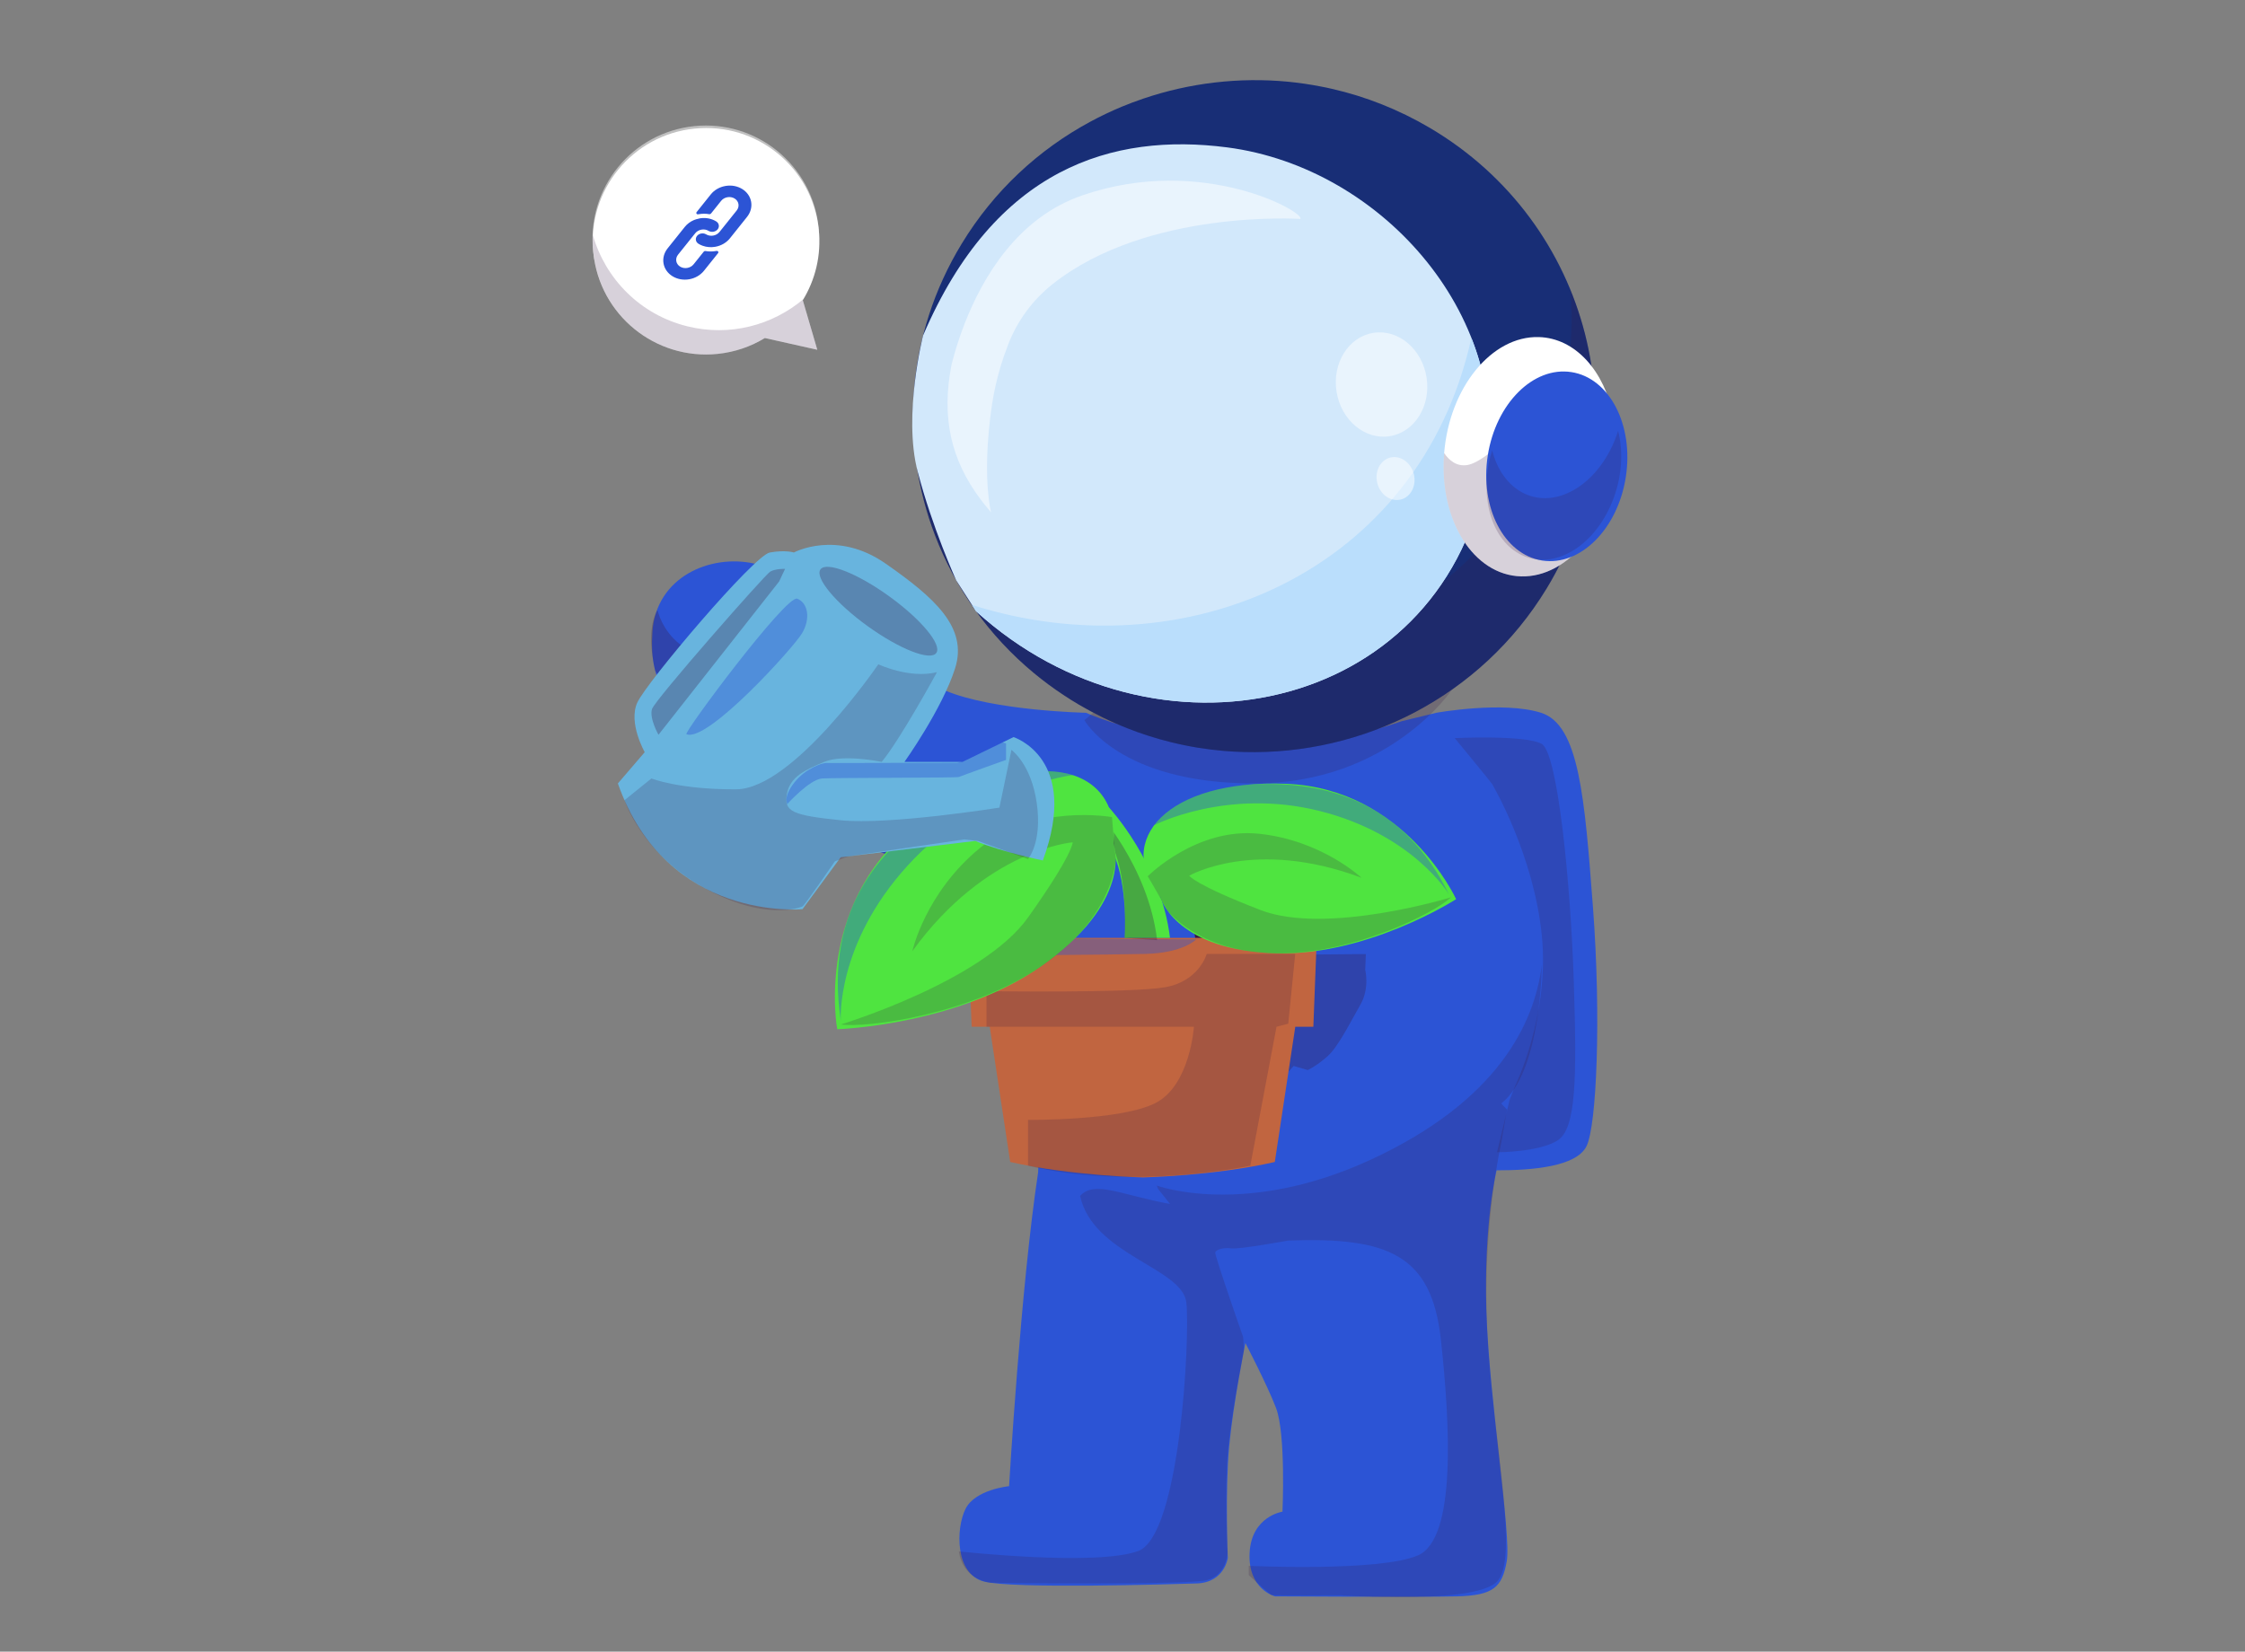 <?xml version="1.0" encoding="UTF-8"?>
<svg xmlns="http://www.w3.org/2000/svg" width="530" height="390" viewBox="0 0 530 390" fill="none">
  <rect x="0" y="0" width="530" height="390" fill="#808080" stroke="none"/>
  <g clip-path="url(#clip0_1689_108)">
    <path d="M256.375 168.306C256.375 168.306 291.161 184.05 330.986 170.275L339.083 168.306C339.083 168.306 354.834 165.465 363.814 168.306C372.794 171.147 374.095 188.204 376.066 214.238C378.036 240.271 376.937 265.851 374.537 270.662C372.125 275.472 361.843 276.344 353.317 276.344C353.317 276.344 350.248 288.805 350.905 309.587C351.562 330.368 356.816 362.514 355.717 368.637C354.619 374.76 352.648 376.73 343.907 376.945C335.154 377.16 301.025 376.945 301.025 376.945C301.025 376.945 294.564 375.31 295.006 366.667C295.448 358.025 302.768 356.939 302.768 356.939C302.768 356.939 303.604 338.617 301.24 332.445C299.15 326.966 294.015 317.131 294.015 317.131C294.015 317.131 291.173 331.025 290.182 341.517C289.202 352.021 289.859 367.873 289.859 367.873C289.859 367.873 289.095 373.674 282.527 373.889C275.959 374.104 239.203 375.202 232.313 373.447C225.422 371.693 225.637 360.866 227.942 356.283C230.235 351.687 238.224 350.923 238.224 350.923C238.224 350.923 240.994 303.678 245.078 276.845L246.655 238.087L240.564 236.344L241.006 220.552L247.562 219.967L248.052 209.403C248.052 209.403 206.865 207.135 182.062 187.894C157.26 168.652 153.164 161.955 154.036 149.124C154.907 136.292 167.601 130.753 178.11 133.081C188.618 135.409 209.683 157.36 223.118 163.042C234.486 167.864 256.375 168.306 256.375 168.306Z" fill="#2C54D5"></path>
    <path d="M294.771 224.4C297.248 221.925 297.248 217.911 294.771 215.436C292.295 212.961 288.28 212.961 285.804 215.436C283.328 217.911 283.328 221.925 285.804 224.4C288.28 226.875 292.295 226.875 294.771 224.4Z" fill="#68B4DE"></path>
    <g opacity="0.3">
      <path d="M155.219 144.027C155.219 144.027 156.162 148.766 160.604 152.192C165.059 155.618 173.812 146.964 173.812 146.964C173.812 146.964 172.212 153.326 168.558 156.859C164.915 160.404 161.978 160.01 159.004 160.142C156.031 160.273 154.777 158.733 154.681 158.339C154.586 157.945 152.305 149.053 155.219 144.027Z" fill="#371A45"></path>
    </g>
    <g opacity="0.3">
      <path d="M169.071 158.711C169.071 158.711 180.451 179.242 206.484 190.403C232.517 201.551 256.006 184.422 256.006 184.422L249.08 203.437C249.08 203.437 249.235 208.964 245.653 208.928C242.07 208.892 224.265 206.959 205.194 200.322C186.136 193.685 172.88 179.946 168.295 176.64C163.709 173.345 157.965 165.3 156.974 163.116C155.995 160.931 156.974 160.454 156.974 160.454C156.974 160.454 159.984 161.337 163.267 160.836C166.551 160.322 169.071 158.711 169.071 158.711Z" fill="#371A45"></path>
    </g>
    <g opacity="0.3">
      <path d="M240.757 229.051C240.757 229.158 247.074 229.492 247.074 229.492L246.728 236.392L244.662 237.156L240.984 236.499C240.984 236.499 240.578 235.294 240.59 235.126C240.59 234.959 240.757 229.051 240.757 229.051Z" fill="#371A45"></path>
    </g>
    <g opacity="0.3">
      <path d="M249.926 248.412L250.678 238.111C250.678 238.111 278.144 239.937 283.935 239.722C289.739 239.507 292.796 226.27 292.796 226.27C292.796 226.27 285.691 226.055 283.935 222.008C282.18 217.962 285.249 216.064 285.249 216.064C285.249 216.064 288.855 221.889 291.697 221.674C294.54 221.459 296.068 219.92 296.068 219.92L295.304 216.064L294.432 214.13L295.089 208.914H308.881L310.111 218.392L309.741 225.387L322.447 225.279L322.304 229.051C322.304 229.051 323.402 233.372 321.134 237.275C318.865 241.179 315.987 247.135 313.348 249.463C310.709 251.79 308.738 252.662 308.738 252.662L305.395 251.695L302.911 254.5C302.911 254.5 261.079 254.38 257.353 252.96C253.64 251.528 249.926 248.412 249.926 248.412Z" fill="#371A45"></path>
    </g>
    <g opacity="0.2">
      <path d="M226.379 366.323C226.379 366.323 258.776 369.892 268.7 366.239C278.623 362.587 280.952 315.939 280.08 307.619C279.209 299.311 258.048 296.386 254.991 282.397C258.347 278.601 264.914 282.242 276.211 284.283L273.405 280.738L273.094 279.938C273.094 279.938 293.789 287.637 323.691 273.791C353.593 259.944 362.274 241.634 363.982 227.895C363.982 227.895 363.922 253.14 354.417 260.553L355.778 262.021C355.778 262.021 354.441 269.732 354.405 269.959C354.369 270.186 349.951 289.034 351.085 313.909C352.219 338.785 358.919 368.137 353.342 373.532C347.765 378.928 316.383 376.684 316.383 376.684C316.383 376.684 300.477 376.791 300.166 376.636C299.856 376.481 296.596 373.556 296.596 373.556L294.804 371.921V369.737C294.804 369.737 325.733 371.193 334.773 367.254C343.813 363.315 342.356 336.493 340.17 316.368C337.985 296.243 327.715 292.077 304.143 292.925C304.143 292.925 292.559 295.05 290.672 294.775C288.786 294.501 287.066 295.097 286.899 295.754C286.732 296.41 293.347 315.342 293.455 315.628C293.562 315.915 293.658 318.935 293.658 318.935C293.658 318.935 290.732 333.461 289.896 342.796C289.06 352.13 289.813 366.49 289.813 366.49C289.813 366.49 289.681 371.814 284.976 373.091C280.271 374.368 233.795 373.723 233.795 373.723C233.795 373.723 227.251 373.055 226.379 366.323Z" fill="#371A45"></path>
    </g>
    <g opacity="0.2">
      <path d="M343.43 174.287C343.43 174.287 360.232 173.476 363.993 175.672C367.755 177.856 370.812 208.712 371.54 231.702C372.269 254.692 372.125 266.449 367.743 269.266C363.372 272.083 353.413 272.083 353.413 272.083L356.362 259.801L357.64 256.53C357.64 256.53 365.904 239.831 363.981 220.792C362.047 201.765 352.469 185.484 352.243 185.102C352.016 184.72 343.43 174.287 343.43 174.287Z" fill="#371A45"></path>
    </g>
    <path d="M246.645 240.044C246.466 240.044 246.287 240.02 246.108 239.972L242.167 238.85C241.14 238.552 240.543 237.477 240.83 236.451C241.128 235.424 242.191 234.827 243.23 235.126L244.83 235.579L245.618 219.907C245.666 218.832 246.585 218.021 247.648 218.068C248.723 218.116 249.547 219.035 249.487 220.098L248.58 238.217C248.556 238.802 248.257 239.351 247.768 239.697C247.433 239.924 247.039 240.044 246.645 240.044Z" fill="#371A45"></path>
    <path d="M290.291 228.205C285.718 228.205 282.004 224.492 282.004 219.921C282.004 215.349 285.718 211.637 290.291 211.637C294.865 211.637 298.579 215.349 298.579 219.921C298.579 224.492 294.853 228.205 290.291 228.205ZM290.291 215.516C287.867 215.516 285.885 217.498 285.885 219.921C285.885 222.344 287.867 224.325 290.291 224.325C292.716 224.325 294.698 222.344 294.698 219.921C294.698 217.498 292.716 215.516 290.291 215.516Z" fill="#371A45"></path>
    <path d="M319.642 217.713C318.818 211.291 318.065 204.809 316.907 198.435C316.74 197.492 316.573 196.549 316.441 195.582C316.393 195.284 316.823 195.141 316.967 195.403C320.31 201.324 322.854 207.865 323.511 214.669C323.594 215.719 323.618 216.65 323.534 217.748C323.272 220.124 319.845 220.076 319.642 217.713Z" fill="#371A45"></path>
    <path d="M189.466 194.865C188.798 194.865 188.153 194.519 187.783 193.899C187.245 192.968 187.556 191.786 188.487 191.249C207.283 180.339 213.421 158.411 213.481 158.196C213.756 157.17 214.83 156.549 215.857 156.836C216.896 157.11 217.505 158.172 217.219 159.211C216.956 160.166 210.627 182.869 190.422 194.603C190.135 194.782 189.801 194.865 189.466 194.865Z" fill="#371A45"></path>
    <g opacity="0.2">
      <path d="M256.004 170.048C256.004 170.048 264.124 184.969 296.08 184.993C328.024 185.017 342.795 162.827 342.795 162.827C342.795 162.827 317.384 156.047 309.741 156.047C302.098 156.047 264.674 162.827 264.674 162.827L256.004 170.048Z" fill="#371A45"></path>
    </g>
    <path d="M220.731 126.373C225.471 138.775 233.377 150.067 244.124 158.96C246.321 160.774 248.614 162.481 251.038 164.081C252.209 164.868 253.427 165.62 254.657 166.349C258.394 168.545 262.228 170.419 266.144 171.959C269.512 173.296 272.951 174.382 276.414 175.241C280.594 176.28 284.809 176.96 289.036 177.318C290.577 177.45 292.117 177.533 293.658 177.569C321.828 178.333 349.604 164.486 365.128 138.954C388.008 101.354 375.637 52.641 337.507 30.164C330.163 25.843 322.389 22.788 314.472 20.985C313.553 20.77 312.621 20.567 311.678 20.4C309.182 19.911 306.662 19.553 304.155 19.302C298.339 18.741 292.511 18.813 286.78 19.481C281.048 20.15 275.399 21.427 269.942 23.277C268.21 23.862 266.491 24.506 264.795 25.211C262.251 26.273 259.768 27.455 257.343 28.768C245.223 35.309 234.654 45.025 227.036 57.559C213.864 79.2 212.371 104.505 220.731 126.373Z" fill="#182E76"></path>
    <g opacity="0.2">
      <path d="M365.126 138.966C349.602 164.499 321.825 178.345 293.655 177.581C292.115 177.534 290.574 177.45 289.034 177.331C284.806 176.972 280.579 176.28 276.412 175.254C272.948 174.394 269.521 173.308 266.142 171.971C262.225 170.431 258.38 168.569 254.654 166.361C253.424 165.621 252.206 164.869 251.036 164.093C248.611 162.493 246.319 160.775 244.121 158.96C233.374 150.068 225.469 138.787 220.728 126.373C218.125 119.558 216.477 112.408 215.844 105.138C220.632 116.884 228.299 127.531 238.557 136.018C240.742 137.833 243.047 139.551 245.471 141.151C246.641 141.927 247.859 142.679 249.089 143.419C252.827 145.615 256.66 147.489 260.577 149.029C263.956 150.366 267.384 151.452 270.847 152.312C275.026 153.35 279.254 154.03 283.469 154.389C285.009 154.52 286.55 154.603 288.09 154.639C316.261 155.403 344.037 141.557 359.561 116.024C368.625 101.128 372.147 84.5 370.738 68.445C379.85 90.707 378.632 116.776 365.126 138.966Z" fill="#371A45"></path>
    </g>
    <path d="M230.413 144.316C272.663 182.751 339.428 168.32 350.534 113.233C358.093 75.752 326.675 39.584 289.68 34.798C262.751 31.312 234.904 39.525 217.923 79.214C217.923 79.214 213.158 97.93 216.621 111.275C220.084 124.62 225.732 137.022 225.732 137.022L230.413 144.316Z" fill="#D2E8FB"></path>
    <path d="M350.521 113.231C339.415 168.319 272.638 182.75 230.4 144.314L229.457 142.834C279.612 158.769 335.092 135.29 347.368 79.785C351.476 90.218 352.861 101.665 350.521 113.231Z" fill="#BADEFC"></path>
    <path d="M381.452 108.407C380.294 124.008 370.287 136.41 359.086 136.099C347.885 135.789 339.752 122.886 340.911 107.285C340.911 107.189 340.923 107.082 340.935 106.986C342.188 91.516 352.16 79.281 363.277 79.592C371.923 79.83 378.754 87.589 380.879 98.296C381.5 101.448 381.715 104.861 381.452 108.407Z" fill="white"></path>
    <g opacity="0.2">
      <path d="M381.452 108.407C380.294 124.008 370.287 136.41 359.086 136.1C347.885 135.79 339.752 122.886 340.911 107.285C340.911 107.19 340.923 107.082 340.935 106.987C342.045 108.622 343.848 110.257 346.475 109.792C351.097 108.98 359.993 99.18 359.993 99.18C359.993 99.18 369.045 98.739 380.867 98.297C381.5 101.448 381.715 104.862 381.452 108.407Z" fill="#371A45"></path>
    </g>
    <path d="M383.823 112.636C385.73 100.349 379.98 89.257 370.979 87.862C361.979 86.466 353.137 95.295 351.23 107.581C349.323 119.868 355.074 130.96 364.074 132.355C373.075 133.751 381.917 124.922 383.823 112.636Z" fill="#2C54D5"></path>
    <g opacity="0.2">
      <path d="M351.278 119.03C350.561 114.829 350.979 110.412 352.269 106.33C354.681 115.772 362.622 120.152 370.707 116.142C375.937 113.551 380.009 108.061 382.004 101.746C382.159 102.343 382.29 102.964 382.398 103.596C384.201 114.303 378.708 126.431 370.11 130.692C361.512 134.954 353.081 129.725 351.278 119.03Z" fill="#371A45"></path>
    </g>
    <g opacity="0.5">
      <path d="M306.971 51.696C306.971 51.696 270.943 49.321 248.553 67.046C248.529 67.07 248.505 67.082 248.481 67.106C243.776 70.842 240.17 75.76 238.02 81.323C235.178 88.675 234.307 94.154 233.733 99.013C232.002 113.766 233.984 121 233.984 121C226.389 112.238 222.628 102.844 223.953 90.549C224.085 89.332 224.276 88.091 224.503 86.813C224.55 86.515 224.61 86.228 224.67 85.942C224.658 85.942 224.67 85.93 224.682 85.93C225.327 83.388 226.306 80.069 227.727 76.417C232.014 65.411 240.277 51.362 255.527 46.122C284.043 36.322 308.392 50.299 306.971 51.696Z" fill="white"></path>
    </g>
    <g opacity="0.5">
      <path d="M328.086 102.999C333.956 102.072 337.851 95.858 336.786 89.118C335.721 82.378 330.099 77.665 324.23 78.592C318.36 79.518 314.465 85.733 315.53 92.473C316.595 99.213 322.216 103.926 328.086 102.999Z" fill="white"></path>
    </g>
    <g opacity="0.5">
      <path d="M330.725 117.948C333.102 117.342 334.464 114.635 333.767 111.901C333.069 109.166 330.576 107.441 328.199 108.047C325.822 108.653 324.46 111.361 325.157 114.095C325.855 116.829 328.348 118.554 330.725 117.948Z" fill="white"></path>
    </g>
    <path d="M269.729 221.449H228.578L229.39 242.446H233.653L238.49 274.376C252.867 277.658 269.86 278.017 269.86 278.017C269.86 278.017 286.578 277.647 300.956 274.376L305.792 242.446H310.056L310.868 221.449H269.729Z" fill="#C16540"></path>
    <g opacity="0.2">
      <path d="M242.691 275.248V264.434C242.691 264.434 264.854 264.649 272.915 260.387C280.975 256.126 281.859 242.447 281.859 242.447H239.848H232.898V234.031C232.898 234.031 267.087 234.545 275.112 233.1C283.137 231.656 284.88 225.246 284.88 225.246H305.778L304.13 241.719L301.36 242.447L295.174 275.248C295.186 275.248 267.314 281.229 242.691 275.248Z" fill="#371A45"></path>
    </g>
    <g opacity="0.4">
      <path d="M229.02 225.663C229.02 225.663 261.406 225.46 270.374 225.245C279.342 225.03 282.411 221.819 282.411 221.819L228.578 221.449L229.02 225.663Z" fill="#2C54D5"></path>
    </g>
    <path d="M261.787 190.629C261.787 190.629 274.099 203.807 276.213 221.449H265.513C265.513 221.449 266.373 209.202 262.874 201.623C262.862 201.623 255.028 188.242 261.787 190.629Z" fill="#4FE440"></path>
    <g opacity="0.3">
      <path d="M258.753 191.18C258.753 191.18 271.065 204.358 273.179 222L265.5 221.451C265.5 221.451 266.36 207.962 262.861 200.383C262.861 200.383 257.607 191.49 258.753 191.18Z" fill="#371A45"></path>
    </g>
    <path d="M262.863 199.137C262.863 199.137 267.819 211.682 247.542 226.913C227.265 242.144 197.65 243.027 197.65 243.027C197.65 243.027 191.906 212.112 217.604 193.598C243.302 175.084 264.618 180.337 262.863 199.137Z" fill="#4FE440"></path>
    <g opacity="0.4">
      <path d="M198.496 240.988C198.496 240.988 197.254 223.071 214.283 204.379C231.312 185.686 253.237 183.012 253.237 183.012C253.237 183.012 243.051 178.118 225.389 188.634C207.727 199.139 194.52 215.038 198.496 240.988Z" fill="#2C54D5"></path>
    </g>
    <g opacity="0.2">
      <path d="M198.496 241.904C198.496 241.904 231.968 231.734 242.692 216.646C253.416 201.559 253.236 198.897 253.236 198.897C253.236 198.897 232.888 200.437 215.37 224.62C215.37 224.62 218.415 210.845 231.324 200.246C244.232 189.634 262.527 192.94 262.527 192.94C262.527 192.94 262.802 196.641 262.873 197.19C262.945 197.739 263.411 202.872 263.411 202.872C263.411 202.872 263.184 216.157 246.251 227.891C229.293 239.612 204.622 242.776 198.496 241.904Z" fill="#371A45"></path>
    </g>
    <path d="M273.939 211.767C273.939 211.767 276.889 223.668 299.434 225.04C321.968 226.401 343.762 212.316 343.762 212.316C343.762 212.316 331.82 186.199 303.662 185.077C275.504 183.955 262.893 198.482 273.939 211.767Z" fill="#4FE440"></path>
    <g opacity="0.4">
      <path d="M342.092 211.196C342.092 211.196 333.673 197.099 311.665 191.524C289.656 185.95 272.484 194.843 272.484 194.843C272.484 194.843 277.285 186.093 295.472 185.198C313.671 184.303 331.464 189.686 342.092 211.196Z" fill="#2C54D5"></path>
    </g>
    <g opacity="0.2">
      <path d="M342.571 211.874C342.571 211.874 313.159 220.898 297.575 214.882C282.003 208.866 280.749 206.777 280.749 206.777C280.749 206.777 296.214 197.801 321.422 207.266C321.422 207.266 312.06 198.421 297.24 196.87C282.421 195.318 270.957 206.908 270.957 206.908C270.957 206.908 272.689 209.833 272.915 210.274C273.142 210.728 275.495 214.822 275.495 214.822C275.495 214.822 282.576 224.706 300.883 225.1C319.189 225.493 338.618 215.586 342.571 211.874Z" fill="#371A45"></path>
    </g>
    <path d="M145.867 184.996L152.208 177.607C152.208 177.607 148.267 170.708 150.453 165.897C152.638 161.087 178.026 131.114 181.74 130.458C185.454 129.801 187.424 130.458 187.424 130.458C187.424 130.458 197.491 124.991 209.086 133.084C220.681 141.177 228.539 148.172 225.482 157.804C222.425 167.425 213.528 179.899 213.528 179.899H227.237L239.274 174.05C239.274 174.05 255.097 178.992 246.2 203.175C246.2 203.175 236.814 201.265 230.223 198.568L198.47 202.423L189.466 214.67C189.466 214.67 157.462 217.881 145.867 184.996Z" fill="#68B4DE"></path>
    <g opacity="0.3">
      <path d="M155.456 173.498C155.456 173.498 153.246 169.619 153.927 167.422C154.62 165.238 180.581 135.707 181.823 134.979C183.065 134.251 185.345 134.322 185.345 134.322L183.936 137.306L155.456 173.498Z" fill="#371A45"></path>
    </g>
    <g opacity="0.2">
      <path d="M147.43 188.945L153.795 183.812C153.795 183.812 160.303 186.45 173.797 186.378C187.291 186.307 207.353 156.859 207.353 156.859C207.353 156.859 214.78 160.345 221.205 158.71C221.205 158.71 212.523 174.645 208.153 179.897C208.153 179.897 199.077 177.999 194.587 179.897C190.097 181.795 186.491 183.382 185.762 187.512C185.034 191.643 187.076 192.514 198.492 193.684C209.908 194.853 235.941 190.7 235.941 190.7L238.783 177.068C238.783 177.068 243.452 180.351 244.766 189.685C246.079 199.019 242.688 202.839 242.688 202.839L230.937 198.578L227.629 198.208L200.247 202.218L197.107 203.376C197.107 203.376 189.954 213.797 189.464 214.024C188.975 214.238 180.603 217.676 166.011 209.535C151.406 201.407 147.43 188.945 147.43 188.945Z" fill="#371A45"></path>
    </g>
    <g opacity="0.3">
      <path d="M221.037 154.187C222.442 152.241 217.462 146.246 209.912 140.796C202.362 135.346 195.103 132.505 193.697 134.45C192.292 136.396 197.272 142.391 204.822 147.841C212.372 153.291 219.631 156.132 221.037 154.187Z" fill="#371A45"></path>
    </g>
    <g opacity="0.4">
      <path d="M162.057 173.368C161.292 173.045 185.629 140.375 188.209 141.366C190.788 142.369 191.385 146.117 189.355 149.518C187.337 152.932 166.977 175.445 162.057 173.368Z" fill="#2C54D5"></path>
    </g>
    <g opacity="0.4">
      <path d="M185.799 189.923C185.799 189.923 191.124 184.003 194.098 183.812C197.071 183.621 225.922 183.692 226.376 183.466C226.83 183.239 237.506 179.431 237.506 179.431V175.516L235.87 175.074C235.87 175.074 227.26 180.1 225.875 180.1C224.489 180.1 195.459 180.171 195.459 180.171C195.459 180.171 194.146 179.837 190.79 181.866C187.435 183.895 185.022 187.978 185.787 189.577" fill="#2C54D5"></path>
    </g>
    <path d="M189.525 70.89C192.475 66.068 193.92 60.291 193.299 54.239C191.794 39.545 178.658 28.85 163.958 30.366C149.258 31.87 138.57 45 140.075 59.694C141.579 74.388 154.715 85.071 169.415 83.567C173.499 83.149 177.285 81.824 180.569 79.819L192.952 82.588L189.525 70.89Z" fill="white"></path>
    <g opacity="0.5">
      <path d="M164.485 35.476C178.217 34.067 190.577 43.294 193.383 56.496C193.383 55.553 193.347 54.598 193.252 53.643C191.735 38.961 178.6 28.278 163.899 29.782C149.199 31.286 138.512 44.416 140.016 59.11C140.112 60.077 140.267 61.02 140.458 61.939C140.518 48.451 150.752 36.884 164.485 35.476Z" fill="white"></path>
    </g>
    <g opacity="0.2">
      <path d="M189.67 70.631C182.338 76.826 172.247 79.535 162.228 77.04C151.111 74.283 142.919 65.82 139.981 55.555C139.909 56.916 139.945 58.3 140.089 59.697C141.593 74.391 154.729 85.074 169.429 83.57C173.513 83.152 177.299 81.827 180.583 79.822L192.966 82.591L189.527 70.881C189.575 70.81 189.622 70.714 189.67 70.631Z" fill="#371A45"></path>
    </g>
    <g clip-path="url(#clip1_1689_108)">
      <path d="M164.888 57.555C165.196 57.747 165.528 57.907 165.879 58.031C166.808 58.365 167.835 58.45 168.84 58.276C170.235 58.038 171.488 57.316 172.321 56.27L176.364 51.212C177.196 50.17 177.544 48.893 177.332 47.661C176.889 45.089 174.177 43.41 171.274 43.91C169.881 44.147 168.629 44.866 167.796 45.909L164.458 50.082C164.397 50.157 164.372 50.25 164.388 50.339C164.421 50.522 164.616 50.641 164.823 50.604L164.973 50.578C165.796 50.433 166.637 50.432 167.447 50.575C167.596 50.602 167.753 50.545 167.843 50.431L170.243 47.428C170.988 46.496 172.415 46.249 173.43 46.877C174.445 47.504 174.664 48.768 173.918 49.7L169.858 54.772C169.113 55.702 167.688 55.948 166.675 55.322C165.996 54.93 165.072 55.09 164.565 55.687C164.349 55.957 164.246 56.283 164.275 56.606C164.314 56.992 164.537 57.338 164.888 57.555Z" fill="#2C54D5"></path>
      <path d="M158.755 65.222C161.122 66.685 164.449 66.11 166.188 63.937L169.523 59.771C169.615 59.656 169.621 59.506 169.539 59.392C169.457 59.277 169.304 59.221 169.151 59.25L169.012 59.274C168.189 59.417 167.35 59.417 166.541 59.273C166.392 59.246 166.235 59.303 166.145 59.417L163.75 62.406C163.005 63.338 161.578 63.584 160.563 62.957C159.548 62.329 159.33 61.066 160.075 60.134L163.058 56.409L163.083 56.374L164.126 55.077C164.871 54.147 166.296 53.901 167.31 54.527C167.988 54.919 168.912 54.759 169.42 54.162C169.637 53.89 169.739 53.561 169.708 53.236C169.669 52.85 169.446 52.504 169.095 52.287C168.594 51.975 168.031 51.748 167.433 51.615C167.348 51.596 167.265 51.583 167.181 51.566C167.097 51.55 167.01 51.541 166.927 51.528C166.843 51.515 166.757 51.506 166.674 51.5L166.444 51.485C166.288 51.477 166.133 51.477 165.975 51.48C165.786 51.488 165.596 51.505 165.408 51.53L165.145 51.576L165.122 51.58L164.901 51.642C164.819 51.66 164.736 51.691 164.638 51.708L164.511 51.73L164.257 51.808L164.141 51.849L163.93 51.926L163.888 51.933C163.002 52.298 162.233 52.866 161.664 53.578L157.617 58.637C155.878 60.81 156.388 63.758 158.755 65.222Z" fill="#2C54D5"></path>
    </g>
  </g>
  <defs>
    <clipPath id="clip0_1689_108">
      <rect width="247" height="362" fill="white" transform="translate(138 17)"></rect>
    </clipPath>
    <clipPath id="clip1_1689_108">
      <rect width="22.862" height="20.251" fill="white" transform="translate(179.977 62.957) rotate(170.192)"></rect>
    </clipPath>
  </defs>
</svg>
